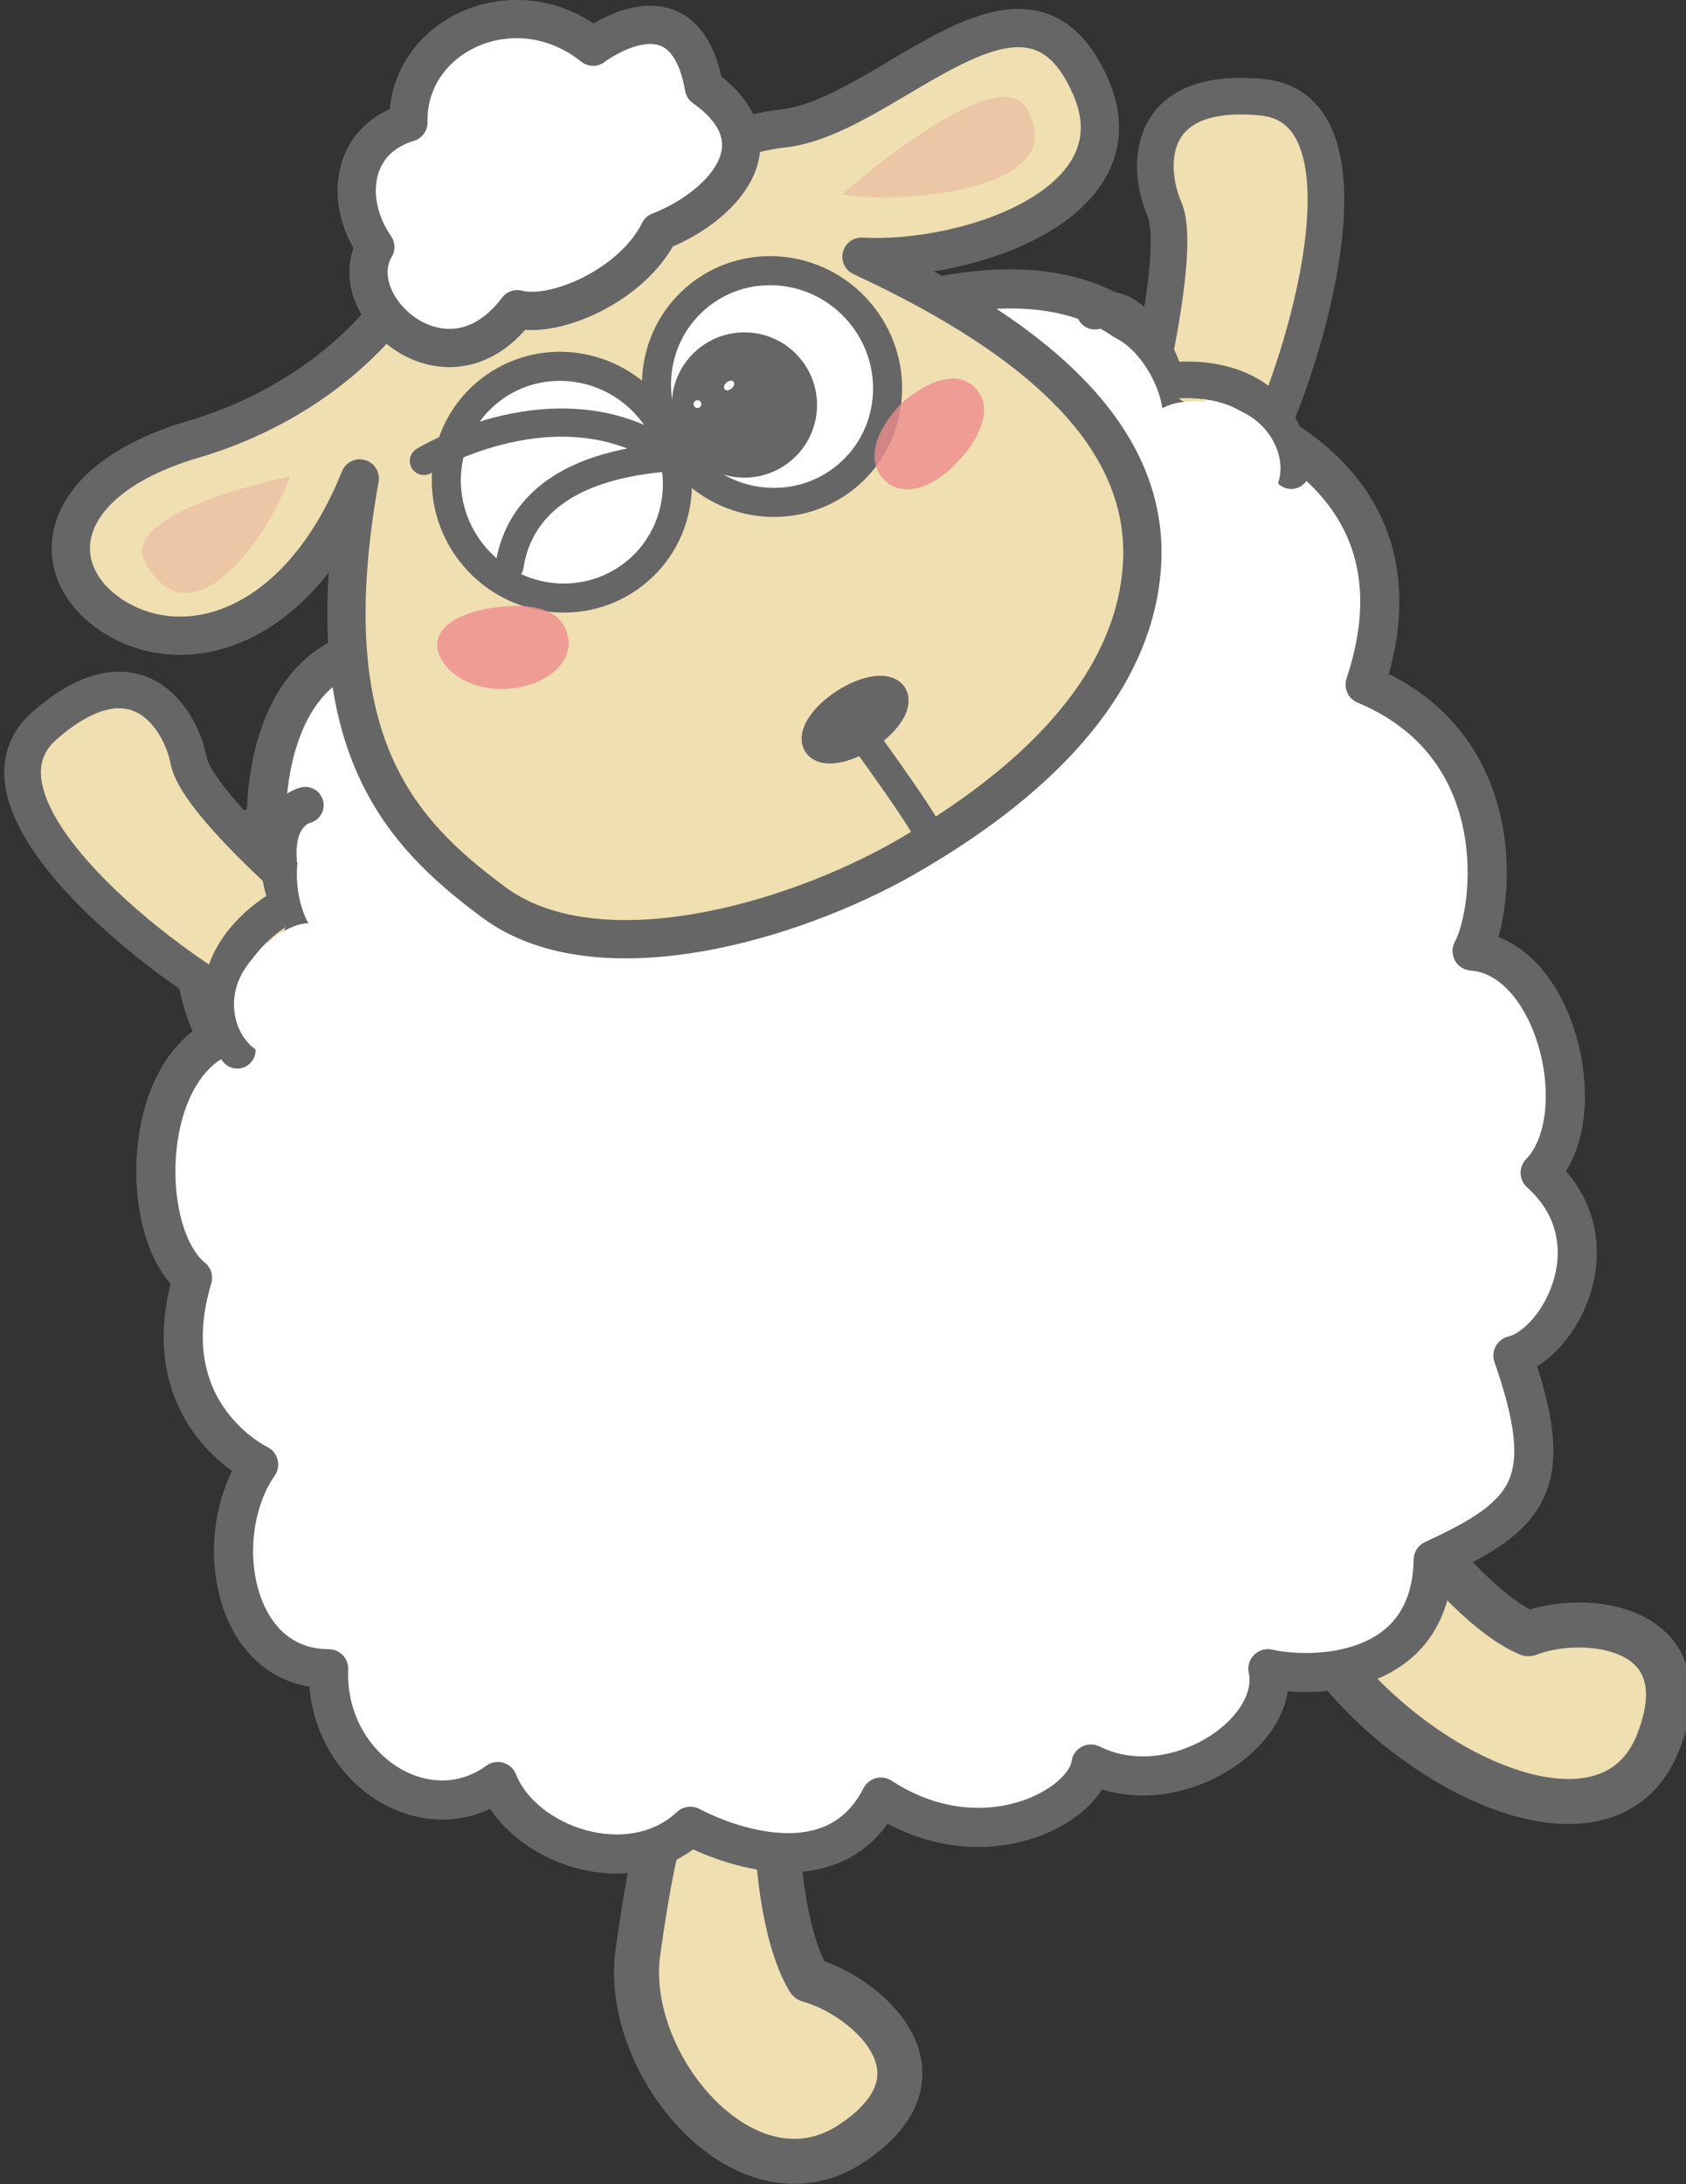 <svg id="レイヤー_1" xmlns="http://www.w3.org/2000/svg" viewBox="0 0 86.7 112.3"><rect x="0" y="0" width="86.7" height="112.3" fill="#333333" stroke="none"/><style>.st0{fill:#EFDFB1;stroke:#666666;stroke-width:2.315;stroke-linecap:round;stroke-linejoin:round;stroke-miterlimit:10;} .st1{fill:#FFFFFF;stroke:#666666;stroke-width:2.012;stroke-linecap:round;stroke-linejoin:round;stroke-miterlimit:10;} .st2{fill:#EFDFB1;stroke:#666666;stroke-width:1.883;stroke-linecap:round;stroke-linejoin:round;stroke-miterlimit:10;} .st3{fill:#FFFFFF;stroke:#666666;stroke-width:1.883;stroke-linecap:round;stroke-linejoin:round;stroke-miterlimit:10;} .st4{fill:#FFFFFF;} .st5{fill:#EFDFB1;stroke:#666666;stroke-width:1.968;stroke-linecap:round;stroke-linejoin:round;stroke-miterlimit:10;} .st6{fill:#FFFFFF;stroke:#666666;stroke-width:1.495;stroke-linecap:round;stroke-linejoin:round;stroke-miterlimit:10;} .st7{fill:#666666;stroke:#666666;stroke-width:1.07;stroke-linecap:round;stroke-linejoin:round;stroke-miterlimit:10;} .st8{fill:#FFFFFF;stroke:#666666;stroke-width:1.968;stroke-linecap:round;stroke-linejoin:round;stroke-miterlimit:10;} .st9{fill:#666666;stroke:#666666;stroke-width:1.495;stroke-linecap:round;stroke-linejoin:round;stroke-miterlimit:10;} .st10{opacity:0.8;fill:#EF8C8D;} .st11{opacity:0.3;fill:#E58D8F;} .st12{fill:none;stroke:#666666;stroke-width:1.451;stroke-linecap:round;stroke-linejoin:round;stroke-miterlimit:10;}</style><path class="st0" d="M40 95s.2 4.5 1.6 6.8c2.9.8 7.6 4.8 2.2 8.4-5.4 3.6-11.8-4-11-9.8.8-5.8 1.4-6.9 1.4-6.9s4.5-.9 5.8 1.5zM68.9 85.9l4.5-6.5s2.8 3.6 5.2 4.6c2.8-1.1 9-.5 6.7 5.5-2.3 6.1-11.4 2.4-16.4-3.6"/><path class="st1" d="M61 20.5s13.2 2.7 9.2 14.7c7.7 3.2 6.6 11.7 5.5 13.7 4.3.3 6.3 8.5 3.5 11.4 3.9 3.5 1 8.8-1.4 9.4 2.3 6.6.9 8.2-4.1 10.5-.1 6.1-6.3 6.1-8.5 5.6.7 3.3-4.9 7-9.1 4.9-.3 2.2-5.6 5.1-10.8 1.7-2.4 4.7-8.1 2.4-9.8 1.5-3.1 2.9-8.6 1-9.9-2.3-3.7 2.7-8.9-.7-8.7-5.8-5 0-6.1-6.9-3.6-10.5 0 0-5.5-2.6-3.4-9.6-2.7-2.2-2.7-10.3 1.3-12.3-2.9-5.5.3-10.3 2.5-11.2 0 0-.3-7.9 5.5-8.9.6-6.8 4.4-7.5 6.6-7.9 2.3-.3 28.6-19.9 35.2-4.9z"/><path class="st2" d="M59 19.9s1.7-7.1.9-9.1c-.9-2-1.2-6.4 5-5.8 6.2.6 2.1 13.9 0 18-1.2-.3-5.7-1.3-5.9-3.1z"/><path class="st3" d="M56.3 16s2.2-1 3.7 3.6c0 0 6-1 6.4 4.6"/><path class="st4" d="M65.7 24.9c.5-1.3-.3-3.1-2-3.8-1.7-.7-4-.7-4.6.6-.5 1.3.1 2.2 1.8 2.9 1.8.7 4.3 1.6 4.8.3z"/><path class="st4" d="M59.7 22.1c.5-1.3-.8-4.1-2.5-4.8-1.7-.7-3.5.3-4 1.6s.1 2.2 1.8 2.9c1.6.7 4.1 1.6 4.7.3z"/><path class="st2" d="M15.7 46s-5.6-4.8-6-6.9C9.3 37 7 33.2 2.3 37.3c-4.7 4.1 6.4 12.6 10.5 14.6.8-.8 3.8-4.2 2.9-5.9z"/><path class="st3" d="M15.7 41.4s-2.4.5-.9 5.1c0 0-5.4 2.7-2.6 7.5"/><path class="st4" d="M13.2 54c-1.2-.8-1.6-2.7-.6-4.2s2.9-2.9 4.1-2.1c1.2.8 1.2 1.9.2 3.4-1.1 1.5-2.5 3.7-3.7 2.9z"/><path class="st4" d="M16.5 48.2c-1.2-.8-1.7-3.8-.7-5.4 1-1.5 3-1.8 4.2-1 1.2.8 1.2 1.9.2 3.4-1 1.6-2.5 3.8-3.7 3zM57.2 75.1c1.8-.2 4.6-1 4.5-1.7-.1-.7-2.9-1-4.7-.8"/><g><path class="st5" d="M40.3 6.6c5.4-.6 12.5-9.8 15.8-2.1 2.6 6-6.4 9-11.8 8.7 9.7 4.5 15 9.7 14.4 16.2-.6 6.5-6.4 11.5-12.7 15-6.3 3.4-15.6 5.7-20.6 2-5-3.7-9.3-8.4-6.9-21.8C15.4 32.3 9.7 34 6 31.8c-3.7-2.2-3.5-7 3.9-9.2 7.5-2.2 10.9-7.4 11.1-8.2 0-.1 13.7-7.2 19.3-7.8z"/><ellipse transform="rotate(-40.624 39.666 19.886)" class="st6" cx="39.7" cy="19.9" rx="5.9" ry="6"/><ellipse transform="rotate(-40.624 28.887 24.806)" class="st6" cx="28.9" cy="24.8" rx="5.9" ry="6"/><ellipse transform="rotate(-40.633 38.322 20.838)" class="st7" cx="38.3" cy="20.8" rx="3.2" ry="3.2"/><path class="st8" d="M30.5 2.4s4.7-3.6 5.7 2.1c4.1 2.9.8 6.2-2.3 7.4-1.4 2.8-5.4 4.5-7.3 4-3.6 4.8-9.1-.2-7.3-3.2-1.6-2.3-1.3-5.5 1.7-6.4-.1-4.5 5.5-7.1 9.5-3.9z"/><ellipse transform="rotate(-40.694 37.522 19.82)" class="st6" cx="37.5" cy="19.8" rx=".3" ry=".2"/><ellipse transform="rotate(-40.712 35.854 20.836)" class="st6" cx="35.9" cy="20.8" rx=".2" ry=".2"/><path class="st6" d="M43.3 36.4s4.3 5.8 4.5 6.6"/><ellipse transform="rotate(-33.028 43.988 37.048)" class="st9" cx="44" cy="37" rx="2.3" ry="1"/><path class="st10" d="M22.5 33.4c.3 1.3 2 2.2 3.8 2 1.9-.2 3.2-1.4 2.9-2.7-.3-1.3-1.6-1.7-3.5-1.5-1.8.2-3.4.9-3.2 2.2zM45.4 24.6c.9 1 2.4.6 3.7-.7 1.3-1.3 2-2.9 1.1-3.9-.9-1-2.4-.5-3.8.7-1.3 1.3-1.9 2.9-1 3.9z"/><path class="st11" d="M43.3 10s8-7.1 9.5-4.4c2.5 4.3-6.8 4.9-9.5 4.4zM14.9 24.5s-9 1.8-7.4 4.5c2.5 4.3 6.5-1.8 7.4-4.5z"/></g><path class="st12" d="M21.8 23.7s7-4.3 12.8-.2c-6 .4-8 3-8.4 5.6"/></svg>